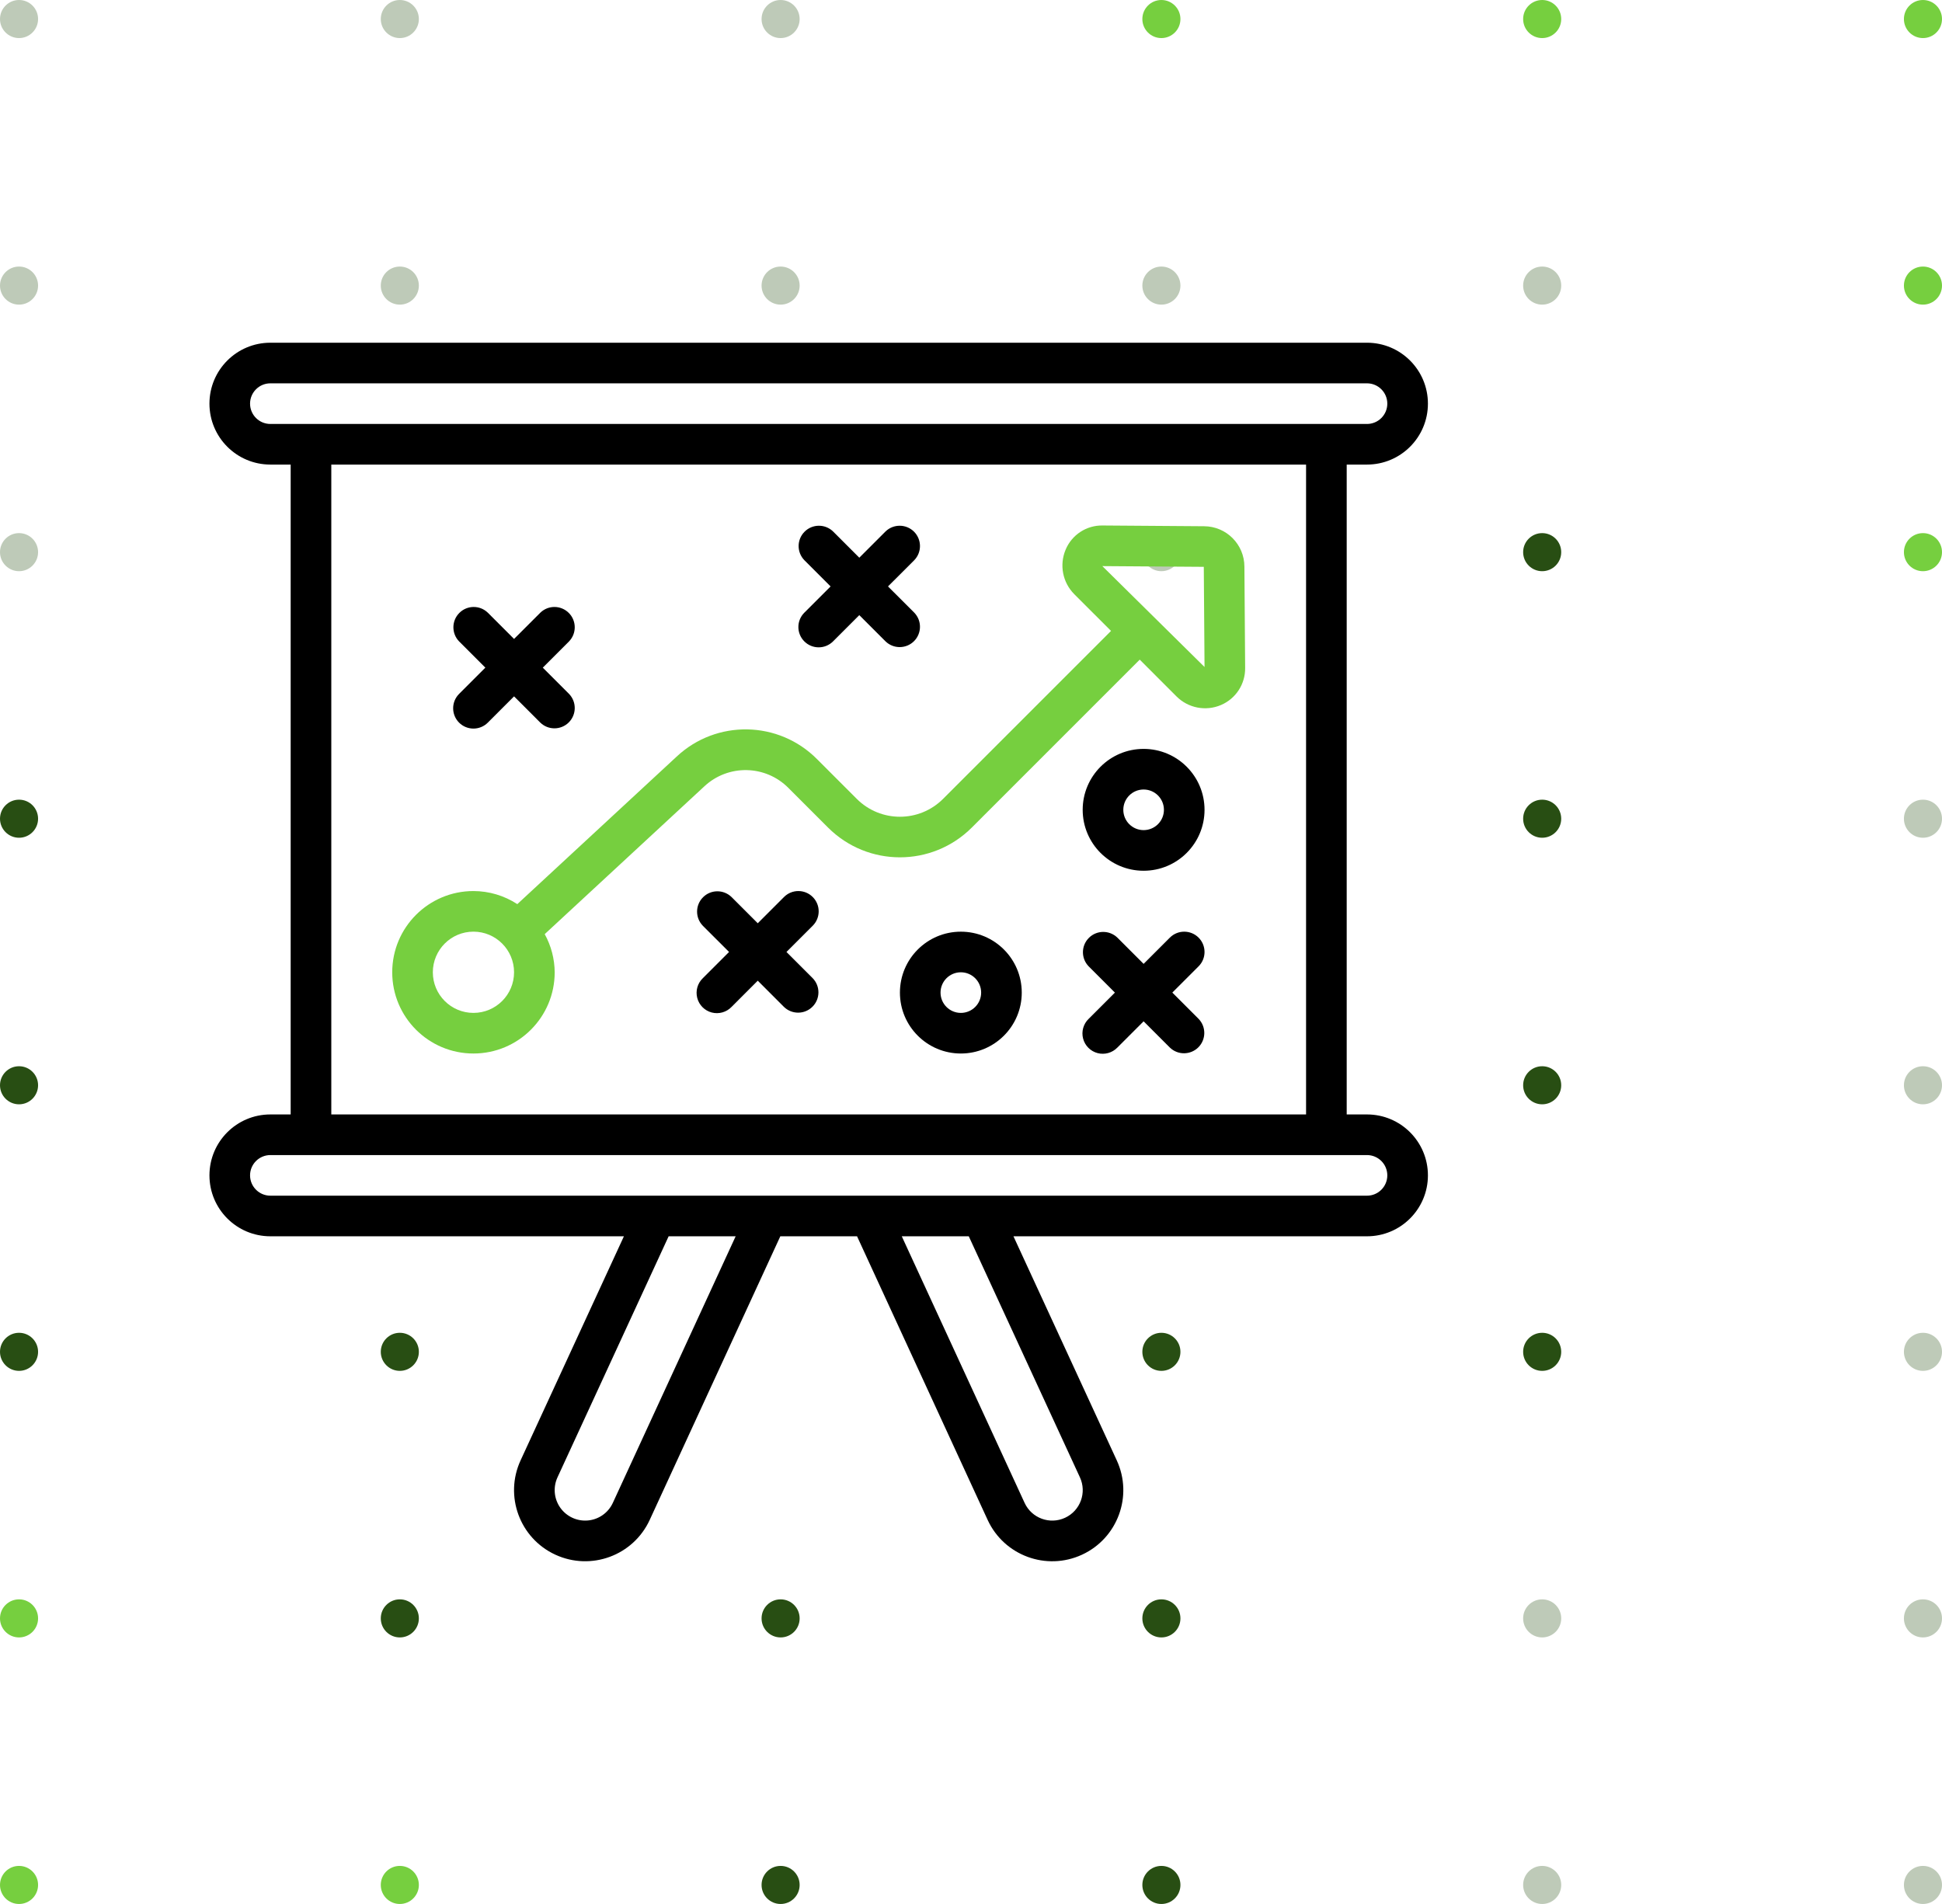 <svg xmlns="http://www.w3.org/2000/svg" width="102" height="100" viewBox="0 0 102 100" fill="none"><circle cx="1" cy="1" r="1" fill="#BECAB8"></circle><circle cx="21" cy="1" r="1" fill="#BECAB8"></circle><circle cx="41" cy="1" r="1" fill="#BECAB8"></circle><circle cx="61" cy="1" r="1" fill="#76CF3F"></circle><circle cx="81" cy="1" r="1" fill="#76CF3F"></circle><circle cx="101" cy="1" r="1" fill="#76CF3F"></circle><circle cx="1" cy="15" r="1" fill="#BECAB8"></circle><circle cx="21" cy="15" r="1" fill="#BECAB8"></circle><circle cx="41" cy="15" r="1" fill="#BECAB8"></circle><circle cx="61" cy="15" r="1" fill="#BECAB8"></circle><circle cx="81" cy="15" r="1" fill="#BECAB8"></circle><circle cx="101" cy="15" r="1" fill="#76CF3F"></circle><circle cx="1" cy="29" r="1" fill="#BECAB8"></circle><circle cx="61" cy="29" r="1" fill="#BECAB8"></circle><circle cx="81" cy="29" r="1" fill="#284E13"></circle><circle cx="101" cy="29" r="1" fill="#76CF3F"></circle><circle cx="1" cy="43" r="1" fill="#284E13"></circle><circle cx="81" cy="43" r="1" fill="#284E13"></circle><circle cx="101" cy="43" r="1" fill="#BECAB8"></circle><circle cx="1" cy="57" r="1" fill="#284E13"></circle><circle cx="81" cy="57" r="1" fill="#284E13"></circle><circle cx="101" cy="57" r="1" fill="#BECAB8"></circle><circle cx="1" cy="71" r="1" fill="#284E13"></circle><circle cx="21" cy="71" r="1" fill="#284E13"></circle><circle cx="61" cy="71" r="1" fill="#284E13"></circle><circle cx="81" cy="71" r="1" fill="#284E13"></circle><circle cx="101" cy="71" r="1" fill="#BECAB8"></circle><circle cx="1" cy="85" r="1" fill="#76CF3F"></circle><circle cx="21" cy="85" r="1" fill="#284E13"></circle><circle cx="41" cy="85" r="1" fill="#284E13"></circle><circle cx="61" cy="85" r="1" fill="#284E13"></circle><circle cx="81" cy="85" r="1" fill="#BECAB8"></circle><circle cx="101" cy="85" r="1" fill="#BECAB8"></circle><circle cx="1" cy="99" r="1" fill="#76CF3F"></circle><circle cx="21" cy="99" r="1" fill="#76CF3F"></circle><circle cx="41" cy="99" r="1" fill="#284E13"></circle><circle cx="61" cy="99" r="1" fill="#284E13"></circle><circle cx="81" cy="99" r="1" fill="#BECAB8"></circle><circle cx="101" cy="99" r="1" fill="#BECAB8"></circle><g clip-path="url(#clip0_273_5488)"><path d="M14.201 58.532C12.433 58.532 11.001 59.965 11.001 61.732C11.001 63.499 12.433 64.932 14.201 64.932H32.77L27.344 76.698C26.479 78.571 27.296 80.79 29.168 81.654C31.041 82.519 33.26 81.702 34.124 79.83L40.985 64.932H45.015L51.876 79.832C52.742 81.704 54.961 82.52 56.833 81.654C58.704 80.789 59.52 78.57 58.655 76.698L53.23 64.932H71.799C73.566 64.932 74.999 63.499 74.999 61.732C74.999 59.965 73.566 58.532 71.799 58.532H70.733V24.4H71.799C73.566 24.4 74.999 22.967 74.999 21.2C74.999 19.433 73.567 18 71.799 18H14.201C12.433 18 11.001 19.433 11.001 21.2C11.001 22.967 12.433 24.4 14.201 24.4H15.267V58.532H14.201ZM32.187 78.935C31.947 79.454 31.449 79.806 30.879 79.857C30.31 79.909 29.756 79.652 29.426 79.185C29.097 78.718 29.042 78.11 29.282 77.591L35.119 64.932H38.639L32.187 78.935ZM56.72 77.59C57.092 78.392 56.744 79.343 55.942 79.715C55.14 80.087 54.189 79.739 53.817 78.937L47.364 64.932H50.883L56.72 77.59ZM72.866 61.732C72.866 62.321 72.388 62.799 71.799 62.799H14.201C13.612 62.799 13.134 62.321 13.134 61.732C13.134 61.143 13.612 60.666 14.201 60.666H71.799C72.388 60.666 72.866 61.143 72.866 61.732ZM13.134 21.2C13.134 20.611 13.612 20.133 14.201 20.133H71.799C72.388 20.133 72.866 20.611 72.866 21.2C72.866 21.789 72.388 22.267 71.799 22.267H14.201C13.611 22.267 13.134 21.789 13.134 21.2ZM17.401 24.4H68.599V58.532H17.401V24.4Z" fill="black"></path><path d="M65.36 29.763C65.359 28.593 64.413 27.644 63.244 27.639L57.918 27.6C57.068 27.582 56.295 28.087 55.969 28.872C55.633 29.671 55.812 30.593 56.424 31.207L58.354 33.137L49.531 41.96C48.28 43.209 46.253 43.209 45.002 41.96L42.922 39.88C40.904 37.838 37.625 37.778 35.533 39.744L27.171 47.486C26.486 47.039 25.685 46.8 24.867 46.799C22.511 46.799 20.601 48.709 20.601 51.066C20.601 53.422 22.511 55.332 24.867 55.332C27.223 55.332 29.134 53.422 29.134 51.066C29.129 50.365 28.949 49.676 28.61 49.062L36.988 41.306C38.242 40.129 40.205 40.166 41.414 41.388L43.494 43.468C45.579 45.548 48.954 45.548 51.039 43.468L59.862 34.645L61.797 36.58C62.41 37.191 63.331 37.368 64.127 37.03C64.907 36.699 65.41 35.929 65.399 35.081L65.36 29.763ZM24.867 53.199C23.689 53.199 22.734 52.244 22.734 51.066C22.734 49.888 23.689 48.932 24.867 48.932C26.045 48.932 27 49.888 27 51.066C27 52.244 26.045 53.199 24.867 53.199ZM57.899 29.733L63.227 29.771L63.266 35.032L57.899 29.733Z" fill="#76CF3F"></path><path d="M42.687 47.112C42.271 46.695 41.596 46.695 41.179 47.112L39.8 48.491L38.421 47.112C38.002 46.708 37.337 46.713 36.926 47.125C36.514 47.536 36.508 48.202 36.913 48.62L38.292 49.999L36.913 51.378C36.635 51.646 36.524 52.043 36.622 52.416C36.719 52.789 37.011 53.08 37.383 53.178C37.756 53.275 38.153 53.164 38.421 52.887L39.8 51.507L41.179 52.887C41.598 53.291 42.263 53.285 42.674 52.874C43.086 52.462 43.092 51.797 42.687 51.378L41.308 49.999L42.687 48.62C43.104 48.203 43.104 47.528 42.687 47.112Z" fill="black"></path><path d="M62.953 49.245C62.537 48.829 61.862 48.829 61.445 49.245L60.066 50.624L58.687 49.245C58.268 48.841 57.603 48.847 57.192 49.258C56.78 49.67 56.774 50.335 57.179 50.753L58.558 52.133L57.179 53.512C56.902 53.779 56.79 54.176 56.888 54.549C56.986 54.922 57.277 55.213 57.65 55.311C58.023 55.408 58.419 55.297 58.687 55.02L60.066 53.641L61.445 55.02C61.864 55.424 62.529 55.418 62.941 55.007C63.352 54.595 63.358 53.93 62.954 53.512L61.574 52.132L62.954 50.753C63.37 50.337 63.37 49.662 62.953 49.245Z" fill="black"></path><path d="M42.246 33.687C42.662 34.103 43.337 34.103 43.754 33.687L45.133 32.308L46.512 33.687C46.931 34.091 47.596 34.086 48.008 33.674C48.419 33.263 48.425 32.597 48.021 32.179L46.641 30.8L48.021 29.421C48.425 29.002 48.419 28.337 48.008 27.925C47.596 27.514 46.931 27.508 46.512 27.912L45.133 29.291L43.754 27.912C43.336 27.508 42.67 27.514 42.259 27.925C41.847 28.337 41.842 29.002 42.246 29.421L43.625 30.8L42.246 32.179C41.829 32.595 41.829 33.27 42.246 33.687Z" fill="black"></path><path d="M24.113 37.954C24.529 38.37 25.205 38.37 25.621 37.954L27 36.574L28.38 37.954C28.798 38.358 29.463 38.352 29.875 37.941C30.286 37.529 30.292 36.864 29.888 36.445L28.509 35.066L29.888 33.687C30.292 33.269 30.286 32.603 29.875 32.192C29.463 31.78 28.798 31.774 28.38 32.179L27 33.558L25.621 32.179C25.203 31.774 24.537 31.78 24.126 32.192C23.715 32.603 23.709 33.269 24.113 33.687L25.492 35.066L24.113 36.445C23.697 36.862 23.697 37.537 24.113 37.954Z" fill="black"></path><path d="M50.467 48.933C48.699 48.933 47.267 50.365 47.267 52.133C47.267 53.9 48.699 55.332 50.467 55.332C52.234 55.332 53.666 53.9 53.666 52.133C53.666 50.365 52.234 48.933 50.467 48.933ZM50.467 53.199C49.877 53.199 49.4 52.722 49.4 52.133C49.4 51.543 49.877 51.066 50.467 51.066C51.055 51.066 51.533 51.543 51.533 52.133C51.533 52.722 51.056 53.199 50.467 53.199Z" fill="black"></path><path d="M60.066 39.333C58.299 39.333 56.866 40.766 56.866 42.533C56.866 44.3 58.299 45.733 60.066 45.733C61.834 45.733 63.266 44.3 63.266 42.533C63.266 40.766 61.834 39.333 60.066 39.333ZM60.066 43.599C59.477 43.599 59 43.122 59 42.533C59 41.944 59.477 41.466 60.066 41.466C60.655 41.466 61.133 41.944 61.133 42.533C61.133 43.122 60.655 43.599 60.066 43.599Z" fill="black"></path></g><defs><clipPath id="clip0_273_5488"><rect width="64" height="64" fill="white" transform="translate(11 18)"></rect></clipPath></defs></svg>